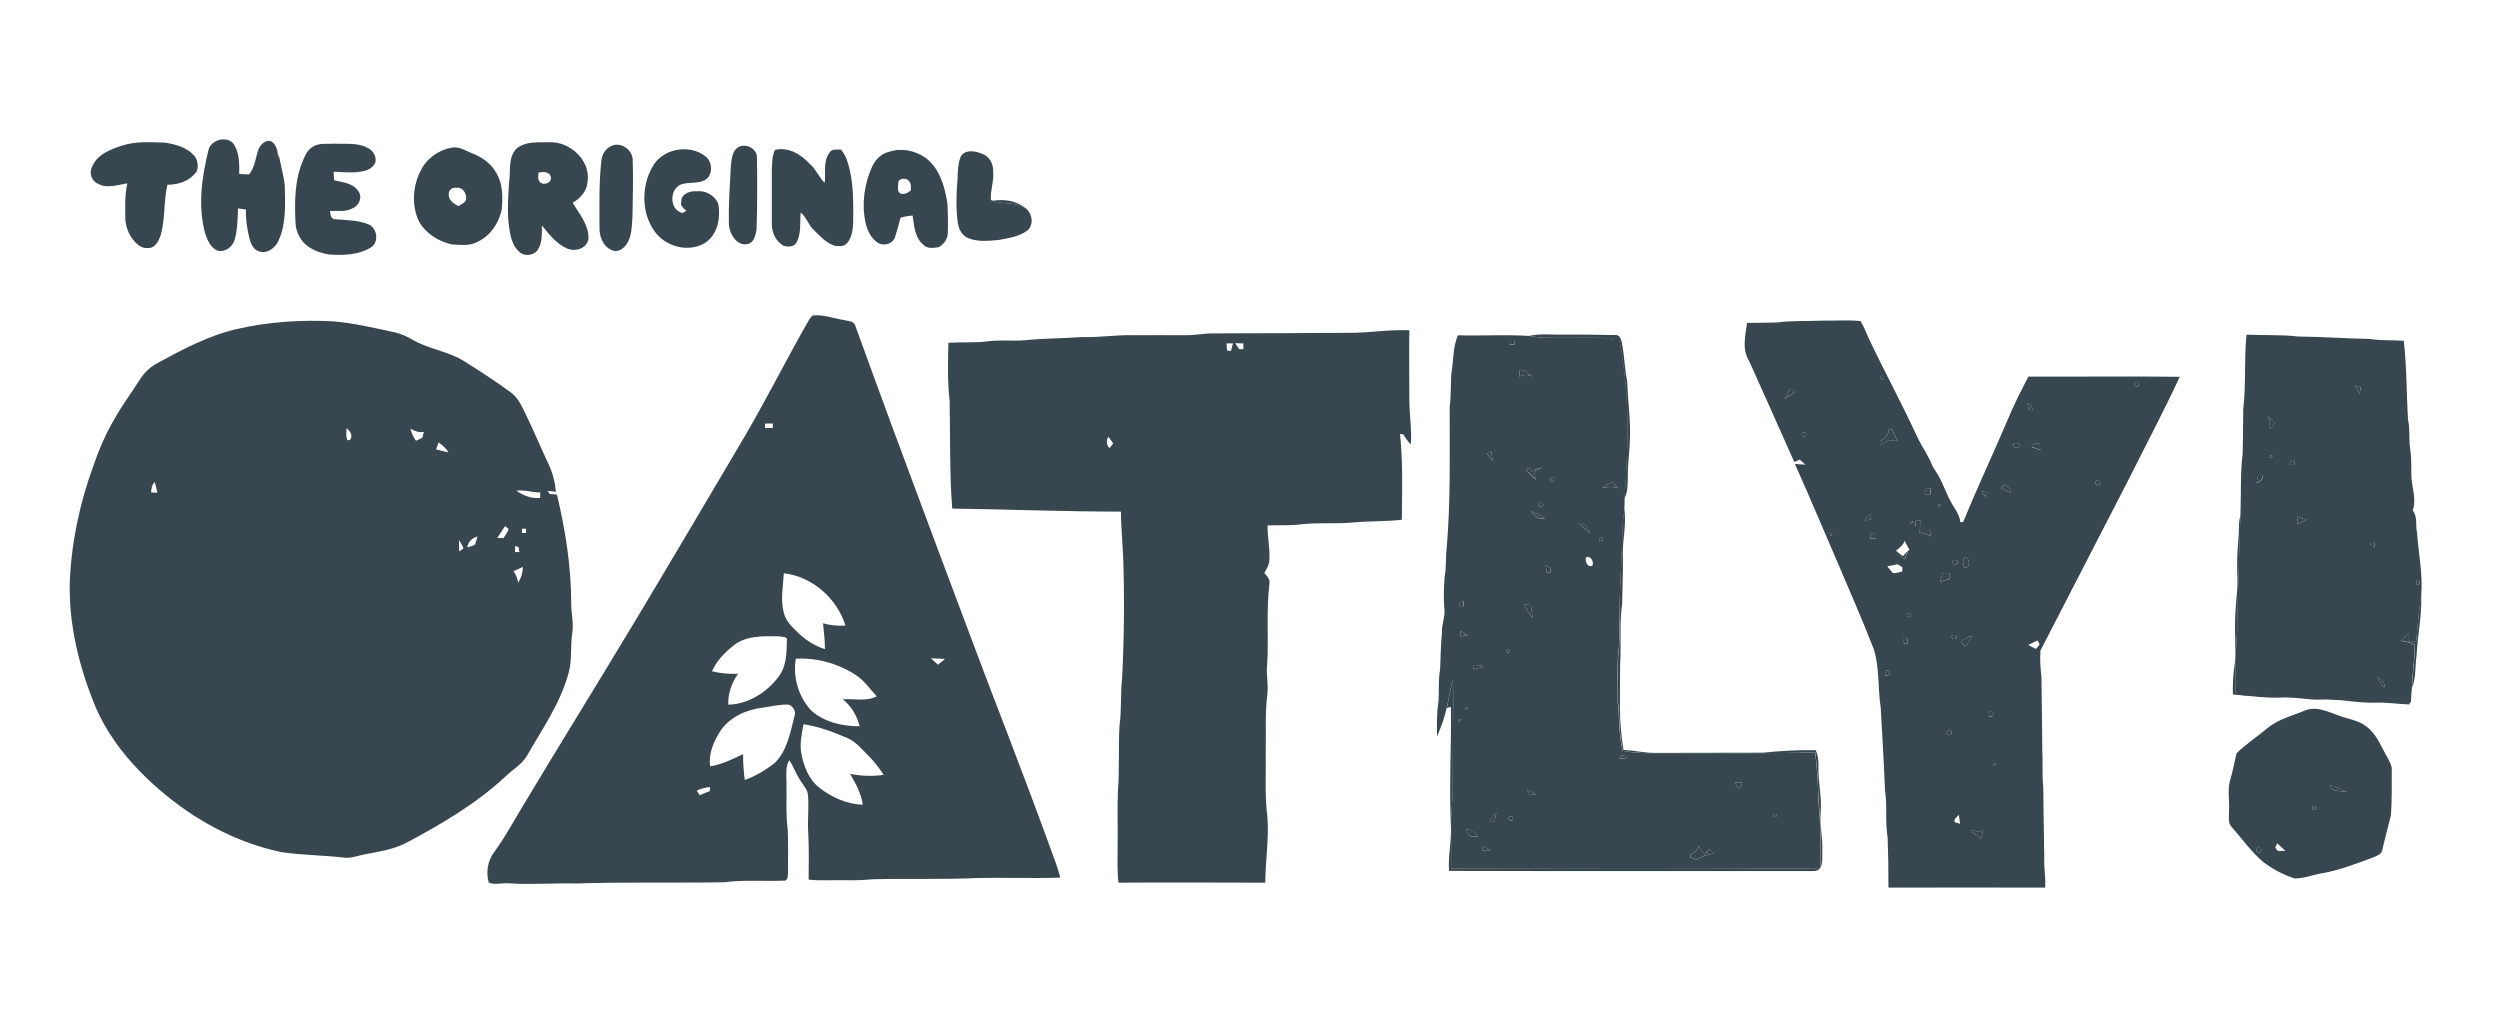 <svg width="287" height="117" viewBox="0 0 287 117" fill="none" xmlns="http://www.w3.org/2000/svg">
<path fill-rule="evenodd" clip-rule="evenodd" d="M23.936 17.216C24.239 15.955 26.271 15.511 26.925 16.679C27.485 17.683 27.485 18.851 27.462 19.972C27.836 19.995 28.233 20.018 28.606 20.018C29.284 19.177 29.33 18.056 29.704 17.076C29.961 16.515 30.685 15.861 31.292 16.328C31.829 16.795 31.923 17.589 31.923 18.267C31.946 18.08 31.969 17.87 31.993 17.683C32.203 18.897 32.553 20.088 32.693 21.303C32.74 23.428 32.88 25.67 31.969 27.632C31.619 28.496 30.591 29.22 29.657 28.823C29.003 28.613 28.77 27.865 28.606 27.258C28.373 26.207 28.186 25.156 28.233 24.058C27.929 24.012 27.625 23.965 27.322 23.918C27.275 25.11 27.275 26.324 26.948 27.492C26.715 28.332 25.874 28.986 24.963 28.776C24.146 28.426 23.795 27.538 23.538 26.744C22.698 23.638 23.165 20.322 23.936 17.216ZM59.27 17.076C60.321 16.188 61.816 16.352 63.101 16.328C65.459 16.235 67.865 18.477 67.445 20.906C67.374 21.957 66.604 22.774 65.74 23.288C66.51 24.549 67.561 25.787 67.561 27.328C67.468 28.496 66.09 28.94 65.132 28.543C63.895 28.005 63.031 26.908 62.213 25.88C62.19 26.838 62.283 27.912 61.699 28.729C61.209 29.383 60.111 29.477 59.551 28.846C59.037 28.379 58.78 27.725 58.617 27.071C58.173 25.11 58.313 23.078 58.43 21.069C58.663 19.738 58.266 18.173 59.27 17.076ZM61.816 19.808C61.84 20.112 61.699 20.439 61.863 20.719C62.143 21.396 63.358 21.093 63.241 20.345C63.124 19.668 62.353 19.715 61.816 19.808ZM13.916 16.749C15.528 16.188 17.256 16.328 18.938 16.375C20.129 16.562 21.39 16.889 22.231 17.8C22.698 18.29 22.814 19.061 22.581 19.668C21.834 20.766 20.502 21.209 19.218 21.209C18.774 23.078 18.984 25.063 18.471 26.908C18.26 27.608 17.817 28.543 16.929 28.473C16.299 28.543 15.785 28.099 15.388 27.655C14.734 26.908 14.384 25.904 14.384 24.923C14.36 23.638 14.337 22.33 14.617 21.046C13.52 21.209 12.352 21.676 11.301 21.116C10.53 20.836 10.203 19.878 10.553 19.177C11.114 17.776 12.585 17.169 13.916 16.749ZM35.823 16.912C36.57 16.352 37.551 16.562 38.415 16.492C39.7 16.562 41.124 16.328 42.292 17.029C42.876 17.332 43.249 18.01 43.086 18.664C42.876 19.177 42.339 19.505 41.825 19.621C40.657 19.901 39.466 19.761 38.298 19.715C38.322 20.042 38.322 20.369 38.368 20.695C39.349 20.929 40.587 21.023 41.171 22.003C41.638 22.681 41.194 23.638 40.47 23.918C39.676 24.362 38.742 24.175 37.878 24.222C37.948 24.572 37.925 25.016 38.345 25.156C39.653 25.273 41.031 25.25 42.269 25.74C43.319 26.137 43.553 27.865 42.549 28.426C41.148 29.29 39.419 29.313 37.831 29.22C36.57 29.033 35.262 28.519 34.538 27.445C34.211 26.931 33.978 26.347 33.931 25.74C33.814 23.265 33.791 20.719 34.795 18.407C35.005 17.846 35.286 17.262 35.823 16.912ZM70.2 16.749C71.228 16.258 72.559 17.146 72.629 18.267C72.722 20.485 72.629 22.681 72.606 24.899C72.512 26.02 72.559 27.281 71.812 28.192C71.438 28.659 70.761 29.033 70.177 28.683C69.196 28.262 68.799 27.118 68.822 26.114C68.822 23.568 68.752 21.023 69.033 18.5C69.079 17.776 69.5 17.052 70.2 16.749ZM51.914 16.936C52.778 16.795 53.525 17.356 54.296 17.636C55.417 18.08 56.468 18.851 57.029 19.948C57.752 21.209 57.729 22.704 57.589 24.105C57.262 25.6 56.328 27.024 54.903 27.725C53.969 28.262 52.871 28.122 51.844 28.052C50.303 27.702 48.808 26.768 48.06 25.343C47.243 23.545 47.383 21.349 48.294 19.598C48.971 18.173 50.396 17.192 51.914 16.936ZM51.517 22.307C51.47 22.984 52.124 23.405 52.638 23.662C52.941 23.428 53.409 23.311 53.502 22.891C53.595 22.26 53.152 21.466 52.451 21.56C51.984 21.466 51.47 21.77 51.517 22.307ZM84.657 16.959C85.497 16.352 86.922 17.006 86.899 18.08C86.945 20.836 86.945 23.591 86.852 26.347C86.735 26.954 86.618 27.725 85.964 27.982C84.587 28.426 83.629 26.721 83.676 25.53C83.629 23.335 83.793 21.139 83.909 18.967C84.003 18.243 84.049 17.426 84.657 16.959ZM88.954 17.216C90.519 16.819 92.013 17.753 93.017 18.874C93.718 19.481 94.022 20.369 94.675 20.999C94.816 19.831 94.465 18.524 95.236 17.519C95.493 17.029 96.1 17.216 96.544 17.169C97.174 17.916 97.408 18.874 97.618 19.808C97.992 21.7 97.969 23.615 97.945 25.53C97.898 26.371 97.805 27.305 97.221 27.935C96.871 28.332 96.287 28.262 95.82 28.216C94.816 27.889 94.115 27.071 93.368 26.347C92.784 25.787 92.574 24.923 91.92 24.386C91.803 25.53 92.013 26.768 91.453 27.819C91.149 28.379 90.425 28.379 89.911 28.192C89.07 27.702 88.603 26.698 88.603 25.74C88.603 23.662 88.603 21.583 88.603 19.505C88.65 18.71 88.627 17.94 88.954 17.216ZM74.848 19.248C75.922 17.099 79.075 16.468 80.943 17.916C81.691 18.453 81.831 19.575 81.34 20.322C80.57 21.233 79.215 20.812 78.211 21.163C76.809 21.7 76.833 24.105 78.351 24.456C78.468 24.386 78.678 24.269 78.795 24.199C78.491 23.918 78.047 23.638 78.211 23.148C78.187 22.26 79.215 21.887 79.962 21.957C80.967 21.84 82.017 22.4 82.438 23.335C82.765 24.969 82.415 26.954 80.897 27.912C79.005 29.033 76.366 28.309 75.128 26.534C73.633 24.432 73.633 21.466 74.848 19.248ZM100.164 19.037C100.537 18.267 101.215 17.613 102.079 17.426C103.457 16.936 105.045 17.286 106.236 18.103C107.871 19.318 108.455 21.396 108.758 23.311C108.828 24.456 108.852 25.6 108.805 26.744C108.805 27.422 108.361 28.052 107.754 28.379C107.147 28.473 106.399 28.589 105.956 28.052C104.998 27.235 104.951 25.904 104.765 24.736C104.297 24.782 103.83 24.853 103.387 24.993C103.176 25.74 102.99 26.487 102.756 27.211C102.453 28.076 101.285 28.332 100.608 27.748C99.907 27.211 99.533 26.347 99.346 25.483C98.903 23.335 99.23 21.046 100.164 19.037ZM103.106 21.093C103.106 21.49 102.966 22.027 103.41 22.237C103.854 22.33 104.251 22.143 104.578 21.84C104.531 21.49 104.648 21.046 104.344 20.789C104.064 20.345 103.06 20.439 103.106 21.093ZM110.253 18.056C110.673 17.122 111.934 17.309 112.705 17.636C113.569 17.916 114.06 18.804 114.013 19.691C114.13 20.812 113.663 21.863 113.756 22.961L113.943 23.031C115.157 23.521 116.558 23.148 117.703 23.872C118.52 24.456 118.73 25.834 117.913 26.487C116.979 27.165 115.811 27.328 114.713 27.538C113.546 27.655 112.308 27.795 111.187 27.352C110.486 27.095 110.089 26.371 109.973 25.693C109.716 23.988 109.786 22.26 109.926 20.555C109.949 19.715 109.973 18.851 110.253 18.056ZM209.228 36.81C210.676 36.833 212.147 36.717 213.595 36.857C213.946 37.487 214.249 38.164 214.53 38.842C216.351 42.695 218.406 46.455 220.181 50.332C220.695 51.36 221.372 52.294 221.793 53.368C221.98 53.812 222.283 54.162 222.517 54.583C223.124 55.633 223.474 56.801 224.081 57.829C224.478 58.506 224.992 59.16 225.039 59.954C225.132 59.954 225.296 59.931 225.366 59.931C227.001 55.961 228.822 52.084 230.504 48.137C231.204 46.455 232.022 44.844 232.863 43.232C238.654 43.256 244.446 43.186 250.238 43.256C248.417 47.179 246.385 51.009 244.446 54.886C241.06 61.495 237.627 68.081 234.241 74.691C234.17 75.695 234.241 76.699 234.357 77.68C234.404 80.482 234.427 83.308 234.451 86.111C234.544 87.512 234.404 88.937 234.567 90.338C234.591 93.024 234.638 95.686 234.684 98.372C234.614 99.563 234.871 100.731 234.778 101.898C228.799 101.875 222.797 101.898 216.795 101.898C216.795 99.983 216.772 98.068 216.701 96.153C216.398 94.355 216.678 92.533 216.398 90.735C216.281 87.559 216.071 84.383 215.907 81.23C215.557 79.011 215.791 76.699 215.113 74.527C213.876 71.351 212.498 68.198 211.167 65.069C209.462 61.122 207.803 57.175 206.052 53.251C206.449 53.298 206.846 53.321 207.266 53.345C207.033 53.158 206.823 52.948 206.612 52.761C206.402 52.854 206.192 52.948 205.982 53.041C204.254 49.141 202.525 45.264 200.774 41.387C199.956 40.08 200.377 38.492 200.564 37.067C201.731 37.067 202.876 37.044 204.043 37.02C205.725 36.787 207.477 36.88 209.228 36.81ZM215.931 43.162C215.837 43.513 215.931 43.606 216.258 43.513C216.328 43.186 216.234 43.069 215.931 43.162ZM245.147 43.886C244.89 44.05 245.147 44.564 245.427 44.33C245.661 44.167 245.427 43.676 245.147 43.886ZM205.468 44.657C205.235 45.007 205.071 45.428 204.884 45.801C205.281 45.544 205.678 45.264 206.052 44.984C205.865 44.844 205.725 44.61 205.468 44.657ZM232.769 46.315C232.793 46.549 232.839 46.782 232.886 47.016C233.003 47.039 233.236 47.086 233.353 47.109C233.283 46.759 233.143 46.432 232.769 46.315ZM216.842 49.281C216.842 49.865 216.421 50.239 216.001 50.566C215.977 50.752 215.931 50.939 215.907 51.126C216.421 50.636 217.122 50.449 217.822 50.566C217.612 50.145 217.379 49.748 217.215 49.304C217.098 49.328 216.982 49.304 216.842 49.281ZM206.939 49.678C206.682 49.865 206.986 50.309 207.243 50.122C207.5 49.912 207.196 49.468 206.939 49.678ZM231.158 50.869C231.158 50.986 231.181 51.22 231.204 51.336C231.391 51.336 231.601 51.336 231.788 51.336C231.788 51.22 231.812 50.986 231.812 50.893C231.578 50.893 231.368 50.869 231.158 50.869ZM233.493 50.939C233.4 51.079 233.306 51.196 233.236 51.336C233.563 51.43 233.89 51.547 234.217 51.64C234.194 51.406 234.17 51.173 234.17 50.939C233.937 50.916 233.727 50.939 233.493 50.939ZM240.616 55.236C240.406 55.517 240.85 55.914 241.06 55.587C241.27 55.307 240.826 54.91 240.616 55.236ZM229.71 56.031C230.107 56.217 230.504 56.428 230.901 56.614C230.854 56.147 230.457 55.867 230.13 55.587C229.99 55.75 229.85 55.89 229.71 56.031ZM221.139 56.124C221.069 56.334 220.975 56.521 220.929 56.731C221.139 56.731 221.372 56.731 221.606 56.755C221.606 56.544 221.629 56.311 221.629 56.101C221.489 56.101 221.256 56.124 221.139 56.124ZM227.398 56.334C227.561 56.568 227.725 56.801 227.912 57.035C227.935 56.871 227.982 56.684 228.028 56.521C227.795 56.474 227.608 56.404 227.398 56.334ZM222.54 57.899C223.217 57.922 222.213 58.483 222.54 57.899ZM233.75 58.483C233.867 58.599 233.867 58.599 233.75 58.483ZM214.039 59.721C214.273 59.697 214.483 59.697 214.716 59.674C214.74 59.44 214.786 59.207 214.81 58.973C214.483 59.183 214.226 59.417 214.039 59.721ZM219.317 59.861C219.901 59.557 219.34 60.538 219.317 59.861ZM219.854 59.791C219.878 59.931 219.901 60.234 219.901 60.374C220.041 60.374 220.345 60.398 220.485 60.398C220.485 60.234 220.485 59.931 220.485 59.767C220.345 59.791 220.018 59.791 219.854 59.791ZM220.321 60.748C220.321 60.842 220.321 61.028 220.345 61.145C220.788 61.215 221.256 61.355 221.653 61.589C221.606 61.309 221.583 61.005 221.536 60.725C221.115 60.725 220.718 60.748 220.321 60.748ZM210.069 61.262C210.653 60.958 210.092 61.962 210.069 61.262ZM214.693 61.192C214.693 61.332 214.693 61.636 214.693 61.799C214.927 61.799 215.137 61.799 215.37 61.822C215.37 61.706 215.347 61.449 215.324 61.332C215.137 61.285 214.903 61.239 214.693 61.192ZM216.304 61.892C216.421 62.009 216.421 62.009 216.304 61.892ZM217.659 63.224L217.846 63.364C218.033 63.714 218.313 64.018 218.663 64.228C218.78 63.901 218.92 63.574 219.037 63.247C219.084 63.2 219.154 63.13 219.2 63.084C218.99 62.757 218.803 62.43 218.663 62.079C218.476 62.593 218.056 62.897 217.659 63.224ZM225.413 64.158C225.343 64.508 225.343 64.882 225.529 65.185C226.347 65.232 226.043 63.527 225.413 64.158ZM224.292 64.345C223.965 64.555 224.338 65.022 224.619 64.788C224.946 64.602 224.595 64.088 224.292 64.345ZM216.655 64.999C216.865 65.255 217.075 65.536 217.309 65.793C217.682 65.793 218.033 65.699 218.383 65.606C218.383 65.489 218.383 65.232 218.383 65.115C218.196 64.999 218.009 64.882 217.822 64.765C217.449 64.882 217.052 64.952 216.655 64.999ZM223.03 65.793C222.937 66.143 222.82 66.47 222.727 66.797C223.077 66.68 223.451 66.563 223.825 66.47C223.825 66.236 223.825 66.003 223.825 65.793C223.544 65.793 223.287 65.793 223.03 65.793ZM218.967 70.487C218.78 70.72 219.177 70.977 219.364 70.744C219.551 70.51 219.13 70.253 218.967 70.487ZM224.105 72.986C223.871 73.266 224.385 73.499 224.572 73.266C224.782 72.986 224.292 72.775 224.105 72.986ZM225.109 73.64C225.226 73.78 225.483 74.083 225.623 74.224C225.903 73.85 226.137 73.43 226.393 73.032C226.323 73.032 226.207 73.009 226.137 73.009C225.786 73.219 225.459 73.43 225.109 73.64ZM218.453 73.196C218.476 73.359 218.5 73.686 218.523 73.85C218.64 73.85 218.897 73.85 219.037 73.85C219.037 73.71 219.014 73.453 219.014 73.313C218.85 73.289 218.593 73.219 218.453 73.196ZM232.839 74.037C233.12 74.2 233.423 74.34 233.727 74.504C233.867 74.34 234.007 74.153 234.147 73.99C234.077 73.826 234.007 73.686 233.937 73.523C233.563 73.686 233.19 73.85 232.839 74.037ZM216.515 76.956C216.491 77.119 216.491 77.423 216.468 77.587C216.585 77.54 216.818 77.47 216.935 77.446C216.935 77.33 216.935 77.119 216.912 77.026C216.842 76.979 216.631 76.956 216.515 76.956ZM228.309 81.697C228.332 81.837 228.355 82.117 228.379 82.257C228.472 82.257 228.682 82.234 228.776 82.234C228.799 82.117 228.822 81.907 228.846 81.79C228.706 81.744 228.449 81.697 228.309 81.697ZM223.544 83.939C223.311 84.219 223.778 84.593 223.988 84.266C224.245 83.986 223.754 83.635 223.544 83.939ZM228.916 87.606C229.593 87.629 228.589 88.189 228.916 87.606ZM224.362 94.285C224.478 94.518 224.805 94.472 225.016 94.565C224.969 94.215 224.922 93.888 224.875 93.537C224.689 93.794 224.338 93.958 224.362 94.285ZM226.347 95.242C226.37 95.312 226.393 95.476 226.417 95.569C226.791 95.756 227.117 96.013 227.398 96.34C227.491 95.99 227.561 95.663 227.678 95.312C227.258 95.593 226.767 95.406 226.347 95.242ZM167.377 38.492C170.11 38.562 172.842 38.398 175.575 38.562C176.999 38.865 178.471 38.772 179.919 38.772C181.273 38.772 182.604 38.748 183.959 38.772C184.286 38.748 184.613 38.842 184.94 38.982C185.197 38.818 185.5 38.702 185.827 38.795C186.154 39.729 186.177 40.733 186.341 41.691C187.112 46.852 186.878 52.084 186.504 57.245C186.504 57.619 186.504 57.992 186.481 58.366C186.434 59.183 186.271 60.001 186.271 60.818C186.224 64.368 185.874 67.918 185.921 71.468C185.897 72.402 185.874 73.336 185.851 74.27C185.57 76.325 185.757 78.427 185.71 80.506C185.944 82.397 185.804 84.336 186.271 86.181C188.139 86.601 190.078 86.414 191.993 86.461C197.458 86.438 202.899 86.531 208.364 86.368C208.644 88.353 208.714 90.361 208.784 92.37C209.065 94.799 208.925 97.251 208.948 99.68C194.842 99.796 180.713 99.75 166.583 99.726C166.583 97.998 166.607 96.27 166.583 94.565C166.56 93.281 166.793 92.019 166.723 90.758C166.747 87.278 166.817 83.799 166.84 80.319C166.863 79.572 166.84 78.801 166.747 78.054C166.513 79.128 166.326 80.225 166.069 81.3C165.836 82.421 165.416 83.495 164.972 84.546C164.948 83.215 164.925 81.884 165.135 80.552C165.229 79.338 165.089 78.1 165.322 76.886C165.392 75.485 165.392 74.06 165.532 72.659C165.486 71.701 165.929 70.814 165.813 69.856C165.696 68.642 165.766 67.427 165.836 66.236C166.069 65.185 165.929 64.088 166.069 63.037C166.537 57.642 166.42 52.2 166.42 46.782C166.583 45.521 166.537 44.237 166.607 42.952C166.887 41.481 166.747 39.893 167.377 38.492ZM173.379 39.052C173.356 39.169 173.333 39.402 173.333 39.542C173.449 39.542 173.73 39.542 173.846 39.542C173.846 39.426 173.846 39.145 173.846 39.029C173.73 39.029 173.496 39.052 173.379 39.052ZM174.407 42.485C174.407 42.742 174.407 42.975 174.43 43.232C174.897 42.975 175.458 42.975 175.925 43.256C175.645 43.022 175.388 42.789 175.154 42.532C174.897 42.508 174.664 42.508 174.407 42.485ZM170.694 52.084C170.904 52.364 171.137 52.644 171.371 52.901C171.301 52.551 171.231 52.2 171.184 51.827C171.021 51.92 170.857 52.014 170.694 52.084ZM175.178 53.975C175.551 54.349 175.972 54.699 176.345 55.073C176.252 54.746 176.065 54.372 176.299 54.045C176.532 53.905 176.812 53.788 177.069 53.672C176.649 53.765 176.205 53.812 175.902 54.162C175.738 53.882 175.364 53.508 175.178 53.975ZM178.144 54.769C177.91 54.886 177.98 55.377 178.26 55.283C178.494 55.19 178.424 54.699 178.144 54.769ZM184.122 55.89C184.076 55.914 183.982 55.984 183.935 56.007C184.519 55.914 185.15 55.82 185.734 56.054C185.524 55.82 185.313 55.563 185.103 55.33C184.753 55.493 184.449 55.704 184.122 55.89ZM168.919 57.689C169.035 57.782 169.035 57.782 168.919 57.689ZM176.696 57.689C176.392 57.899 176.766 58.366 177.046 58.132C177.373 57.922 176.976 57.478 176.696 57.689ZM175.691 58.67C176.135 59.113 176.626 59.767 177.35 59.487C176.836 59.137 176.275 58.88 175.691 58.67ZM181.25 60.047C181.647 60.491 182.114 60.842 182.558 61.215C182.277 60.701 182.02 59.907 181.25 60.047ZM183.632 61.752C183.538 62.079 183.632 62.196 183.959 62.079C184.052 61.752 183.959 61.636 183.632 61.752ZM182.067 63.994C181.95 64.415 182.231 65.232 182.814 64.928C183.001 64.485 182.604 63.714 182.067 63.994ZM177.443 64.882C177.466 65.162 177.513 65.466 177.583 65.746C177.7 65.746 177.91 65.722 178.003 65.722C178.003 65.536 177.98 65.349 177.98 65.185C177.817 65.092 177.63 64.975 177.443 64.882ZM167.564 69.132C167.564 69.249 167.587 69.459 167.587 69.576C167.681 69.576 167.868 69.599 167.985 69.599C168.008 69.459 168.031 69.179 168.055 69.039C167.914 69.062 167.681 69.109 167.564 69.132ZM174.991 69.389C175.271 69.95 175.505 70.534 175.995 70.931C175.855 70.463 175.785 69.95 175.761 69.459C175.505 69.436 175.248 69.412 174.991 69.389ZM167.681 72.425C167.681 72.589 167.681 72.892 167.681 73.056C167.938 73.009 168.195 72.986 168.475 72.939C168.218 72.775 167.938 72.589 167.681 72.425ZM173.122 74.527C172.866 74.667 172.866 74.831 173.122 74.971C173.379 74.807 173.379 74.667 173.122 74.527ZM169.199 76.349C169.199 76.466 169.176 76.722 169.176 76.839C169.573 76.746 169.97 76.652 170.343 76.512C169.993 76.349 169.573 76.372 169.199 76.349ZM168.288 81.16C168.965 81.183 167.985 81.767 168.288 81.16ZM167.471 82.561C168.171 82.584 167.167 83.168 167.471 82.561ZM185.921 87.092C186.294 87.092 186.785 87.185 186.808 86.671C186.458 86.695 185.967 86.601 185.921 87.092ZM199.186 89.847C199.279 90.081 199.373 90.338 199.583 90.525C199.84 90.361 199.91 90.104 200.003 89.824C199.723 89.824 199.466 89.824 199.186 89.847ZM175.294 90.641C175.411 90.852 175.505 91.062 175.621 91.272C175.855 91.249 176.088 91.225 176.322 91.202C176.018 90.945 175.645 90.782 175.294 90.641ZM171.044 94.261C171.184 94.261 171.441 94.285 171.581 94.285C171.651 93.958 171.721 93.631 171.791 93.304C171.488 93.584 171.231 93.911 171.044 94.261ZM203.623 93.491C203.53 93.771 203.623 93.864 203.903 93.771C203.997 93.491 203.903 93.397 203.623 93.491ZM173.216 93.794C173.006 94.051 173.449 94.402 173.636 94.121C173.846 93.864 173.403 93.537 173.216 93.794ZM168.288 95.219C168.452 95.476 168.522 95.826 168.802 96.013C169.082 96.036 169.386 96.013 169.666 96.013C169.316 95.593 168.895 95.172 168.288 95.219ZM194.048 98.115C194.048 98.208 194.048 98.372 194.048 98.442C194.281 98.512 194.515 98.605 194.748 98.699C195.332 98.325 196.01 98.068 196.71 97.998C196.547 97.811 196.383 97.624 196.243 97.438C196.08 97.648 195.94 97.858 195.776 98.045C195.426 97.811 195.169 97.508 195.052 97.111C194.865 97.578 194.538 97.951 194.048 98.115ZM170.156 97.087C170.18 97.228 170.203 97.531 170.203 97.671C170.507 97.671 170.81 97.671 171.114 97.648C170.81 97.438 170.507 97.251 170.156 97.087ZM257.525 46.992C257.852 44.143 257.618 41.271 257.898 38.421C259.883 38.515 261.869 38.398 263.83 38.632C266.586 38.655 269.319 38.865 272.074 38.912C273.359 39.122 274.667 39.029 275.951 39.122C276.302 42.135 276.255 45.171 276.442 48.184C276.652 49.141 276.558 50.099 276.628 51.079C276.815 52.177 276.839 53.321 276.815 54.442C276.815 55.82 277.469 57.245 276.979 58.599C277.563 59.324 277.282 60.258 277.469 61.098C277.633 63.48 278.146 65.863 277.96 68.268C277.703 70.066 277.539 71.865 277.376 73.663C277.166 73.663 276.722 73.663 276.512 73.663C276.512 73.336 276.535 73.032 276.535 72.729C276.231 73.009 275.928 73.289 275.648 73.57C276.185 73.71 276.792 73.71 277.212 74.083C277.212 75.718 276.909 77.353 276.885 78.988C276.839 79.548 276.792 80.085 276.769 80.646H276.605C273.873 80.739 271.164 80.296 268.431 80.319C267.077 80.319 265.769 80.039 264.414 80.085C262.733 80.109 261.075 79.852 259.393 79.852C258.482 79.782 257.525 79.945 256.637 79.642C256.637 77.213 256.614 74.784 256.824 72.379C256.871 68.011 257.058 63.644 257.198 59.277C257.291 56.871 257.174 54.466 257.455 52.084C257.478 50.332 257.525 48.674 257.525 46.992ZM270.37 44.26C270.533 44.587 270.72 44.891 270.907 45.218C270.93 44.961 270.953 44.704 271 44.447C270.767 44.377 270.556 44.33 270.37 44.26ZM260.304 47.786C260.678 48.184 260.561 48.721 260.584 49.234C260.794 49.024 261.004 48.791 261.191 48.557C260.934 48.254 260.584 48.043 260.304 47.786ZM260.631 52.27C261.308 52.294 260.304 52.854 260.631 52.27ZM262.966 52.995C262.943 53.088 262.873 53.275 262.849 53.345C262.99 53.345 263.246 53.368 263.387 53.368C263.387 53.228 263.363 52.971 263.363 52.831C263.27 52.901 263.06 52.971 262.966 52.995ZM259.253 54.536C259.183 54.816 259.113 55.12 259.066 55.423C259.51 55.33 259.79 54.98 259.813 54.536C259.673 54.536 259.393 54.536 259.253 54.536ZM273.312 56.287C273.406 56.381 273.406 56.381 273.312 56.287ZM263.714 59.3C263.737 59.58 263.76 59.884 263.784 60.164C264.111 60.001 264.414 59.837 264.741 59.65C264.414 59.557 264.064 59.44 263.714 59.3ZM272.004 62.359C272.191 62.546 272.378 62.71 272.565 62.873C272.565 62.733 272.588 62.453 272.588 62.289C272.448 62.336 272.144 62.359 272.004 62.359ZM277.516 66.61C277.306 66.727 277.329 67.217 277.633 67.147C277.843 67.054 277.796 66.563 277.516 66.61ZM272.939 77.703C273.149 78.124 273.265 78.661 273.733 78.894C273.803 78.311 273.359 77.984 272.939 77.703ZM264.694 81.533C266.002 81.043 267.31 81.744 268.548 82.164C269.575 82.561 270.743 82.678 271.631 83.378C272.798 84.219 273.312 85.62 273.989 86.811C274.27 87.349 274.643 87.886 274.573 88.54C274.573 90.221 274.597 91.903 274.48 93.584C274.13 94.915 273.803 96.27 273.476 97.601C273.406 98.045 272.939 98.208 272.588 98.372C270.65 99.096 268.688 99.867 266.633 100.24C265.559 100.404 264.531 100.847 263.433 100.847C262.172 100.45 261.004 99.82 259.93 99.049C258.506 97.881 257.431 96.34 256.217 94.962C255.726 94.495 255.913 93.771 255.89 93.164C255.983 91.903 255.656 90.595 256.077 89.357C256.357 88.423 256.52 87.442 256.754 86.484C257.828 85.41 259.113 84.593 260.28 83.612C261.542 82.538 263.2 82.164 264.694 81.533ZM267.427 90.198C267.824 90.969 268.711 90.782 269.435 90.875C268.735 90.712 268.174 90.174 267.427 90.198ZM265.488 92.58C265.395 92.907 265.488 93.024 265.815 92.93C265.932 92.603 265.815 92.487 265.488 92.58ZM261.425 96.807C261.355 96.971 261.261 97.134 261.191 97.297C261.285 97.438 261.402 97.554 261.495 97.695C261.775 97.695 262.079 97.671 262.359 97.671C262.055 97.391 261.728 97.111 261.425 96.807ZM259.089 97.414C258.856 97.695 259.323 98.068 259.533 97.765C259.767 97.484 259.3 97.111 259.089 97.414Z" fill="#37464F"/>
<path fill-rule="evenodd" clip-rule="evenodd" d="M113.943 23.048C115.227 22.837 116.675 23.024 117.703 23.888C116.558 23.141 115.134 23.515 113.943 23.048ZM93.274 36.219C94.489 36.079 95.656 36.546 96.847 36.733C97.314 36.873 97.992 36.803 98.178 37.364C101.191 45.701 104.274 54.015 107.38 62.306C110.089 69.499 112.752 76.716 115.531 83.885C117.212 88.299 118.894 92.713 120.505 97.151C120.925 98.342 121.416 99.51 121.72 100.747C118.567 100.864 115.391 100.724 112.238 100.794C108.291 100.981 104.344 100.841 100.397 100.934C99.393 101.004 98.389 101.074 97.384 101.051C95.866 101.004 94.348 101.144 92.83 100.981C92.854 99.183 92.877 97.361 92.784 95.563C92.69 94.161 92.877 92.737 92.76 91.335C92.737 90.752 92.363 90.308 92.06 89.864C91.476 89.07 91.149 88.089 90.612 87.272C90.145 88.019 90.285 88.907 90.285 89.747C90.331 91.546 90.191 93.367 90.425 95.166C90.518 96.777 90.448 98.388 90.472 100C90.425 100.397 90.542 101.168 89.934 101.098C87.669 101.191 85.404 100.981 83.138 101.284C77.463 101.378 71.765 101.238 66.09 101.425C63.497 101.354 60.928 101.588 58.336 101.401C57.589 101.354 56.818 101.611 56.117 101.331C55.767 100.163 55.977 98.809 56.725 97.828C58.009 96.1 58.99 94.208 60.111 92.386C64.291 85.403 68.589 78.491 72.769 71.531C76.739 64.922 80.663 58.266 84.586 51.633C87.436 46.916 89.888 41.988 92.597 37.2C92.807 36.827 92.994 36.5 93.274 36.219ZM87.832 48.62C87.832 48.761 87.832 49.018 87.832 49.134C88.136 49.134 88.416 49.134 88.72 49.134C88.72 49.018 88.72 48.761 88.72 48.62C88.44 48.62 88.136 48.62 87.832 48.62ZM89.981 65.809C89.911 67.281 89.584 68.775 89.958 70.247C90.168 71.297 90.985 72.045 91.733 72.746C92.573 73.54 93.601 74.17 94.699 74.52C94.722 73.516 94.559 72.535 94.489 71.554C95.329 71.788 96.193 71.881 97.058 71.811C96.1 68.705 93.251 66.183 89.981 65.809ZM84.189 74.123C83.185 74.917 82.251 75.875 81.737 77.066C82.718 77.3 83.722 77.393 84.726 77.346C84.002 78.397 83.559 79.612 83.605 80.896C85.894 80.849 88.019 79.495 89.374 77.697C90.285 76.529 90.308 74.964 90.331 73.54C90.425 73.002 89.724 73.142 89.397 73.049C87.646 73.026 85.637 72.932 84.189 74.123ZM106.866 75.571C107.146 75.805 107.403 76.062 107.684 76.319C107.964 76.085 108.221 75.852 108.501 75.641C107.964 75.618 107.427 75.595 106.866 75.571ZM91.359 75.618C91.009 77.743 91.663 80.009 93.134 81.573C94.629 82.905 96.731 83.395 98.692 83.372C98.365 82.181 97.758 81.06 96.754 80.289C98.038 80.172 99.44 80.569 100.654 79.939C99.93 79.168 99.323 78.281 98.482 77.65C96.427 76.225 93.858 75.478 91.359 75.618ZM87.622 81.223C85.731 81.457 83.816 82.274 82.718 83.885C81.947 85.076 81.317 86.501 81.527 87.972C82.881 87.762 84.096 87.155 85.31 86.571C85.287 87.576 85.38 88.556 85.497 89.537C86.735 89.117 87.856 88.416 88.883 87.645C90.378 86.221 90.728 84.072 91.219 82.157C91.406 81.644 91.032 81.083 90.565 80.896C89.584 80.826 88.603 81.106 87.622 81.223ZM92.246 83.138C92.06 84.189 91.803 85.263 91.966 86.338C92.223 87.832 92.784 89.397 93.998 90.378C95.423 91.522 97.198 92.316 99.043 92.386C98.879 91.079 98.225 89.958 97.595 88.837C98.856 89.094 100.164 89.14 101.448 88.953C100.934 88.159 100.35 87.412 99.673 86.735C98.926 85.987 98.249 85.147 97.268 84.726C95.633 84.002 93.975 83.418 92.246 83.138ZM79.986 90.775C80.102 90.939 80.219 91.102 80.312 91.289C80.686 91.125 81.083 90.985 81.48 90.822C81.48 90.705 81.504 90.471 81.527 90.355C80.966 90.401 80.453 90.518 79.986 90.775ZM27.041 37.807C30.731 36.943 34.562 36.687 38.345 36.897C40.634 37.107 42.876 37.621 45.118 38.111C45.982 38.275 46.776 38.648 47.523 39.092C49.321 40.096 51.447 40.33 53.222 41.427C55.066 42.572 56.888 43.763 58.64 45.047C59.527 45.701 59.948 46.729 60.415 47.686C61.302 49.508 62.073 51.376 62.937 53.198C63.427 54.226 63.731 55.323 63.801 56.468C63.497 56.421 63.194 56.374 62.867 56.351C62.96 56.468 63.03 56.608 63.124 56.724C63.404 56.724 63.684 56.724 63.941 56.794C64.922 60.905 65.576 65.085 65.576 69.312C65.576 70.433 65.879 71.578 65.693 72.699C65.459 74.194 65.693 75.712 65.296 77.183C64.362 80.686 62.26 83.675 60.485 86.781C59.901 87.786 58.827 88.346 58.032 89.14C54.623 92.316 50.559 94.675 46.472 96.847C45.024 97.548 43.413 97.781 41.848 98.085C41.077 98.225 40.33 98.552 39.559 98.459C37.154 98.178 34.725 98.178 32.319 97.828C26.061 96.52 20.409 93.017 15.995 88.486C13.94 86.361 12.165 83.932 10.997 81.223C9.105 76.669 7.891 71.788 8.008 66.86C8.195 62.283 9.152 57.729 10.74 53.431C11.394 51.517 12.211 49.648 13.239 47.92C14.103 46.402 15.154 45.001 16.088 43.529C16.625 42.665 17.419 41.988 18.33 41.544C21.086 40.05 23.935 38.555 27.041 37.807ZM39.793 49.158C39.746 49.625 39.699 50.092 39.886 50.536C39.956 50.536 40.096 50.512 40.166 50.512C40.587 50.045 40.19 49.461 39.793 49.158ZM47.103 49.204C47.243 49.695 47.453 50.185 47.757 50.606C47.99 50.489 48.247 50.372 48.481 50.255C48.551 50.022 48.597 49.812 48.667 49.578C48.107 49.695 47.593 49.485 47.103 49.204ZM50.349 50.792C50.256 51.049 50.162 51.33 50.069 51.587C50.536 51.703 51.026 51.843 51.493 51.937C51.213 51.47 50.793 51.096 50.349 50.792ZM17.349 56.538C17.583 56.538 17.817 56.561 18.073 56.561C17.98 56.164 17.887 55.744 17.77 55.347C17.419 55.65 17.373 56.117 17.349 56.538ZM59.27 56.328C60.064 56.888 60.998 57.262 62.003 57.168C62.003 56.958 62.026 56.748 62.026 56.538C61.115 56.538 60.205 56.211 59.27 56.328ZM57.986 60.391C57.682 60.858 57.379 61.302 57.075 61.769C57.309 61.769 57.565 61.769 57.799 61.769C58.009 61.442 58.289 61.115 58.383 60.718C58.266 60.625 58.126 60.508 57.986 60.391ZM59.924 60.695C59.924 60.812 59.924 61.045 59.924 61.185C60.041 61.185 60.275 61.185 60.391 61.185C60.391 61.068 60.391 60.835 60.391 60.695C60.298 60.695 60.064 60.695 59.924 60.695ZM53.642 62.843C53.946 62.75 54.249 62.68 54.529 62.516C54.646 62.213 54.74 61.886 54.81 61.582C54.202 61.769 53.735 62.189 53.642 62.843ZM52.684 62.002C52.684 62.446 52.708 62.867 52.731 63.31C52.895 63.194 53.035 63.077 53.198 62.96C53.105 62.586 52.871 62.306 52.684 62.002ZM59.13 62.68C59.13 62.913 59.13 63.147 59.13 63.38C59.247 63.38 59.504 63.38 59.621 63.38C59.597 63.194 59.574 62.983 59.527 62.797C59.457 62.773 59.247 62.727 59.13 62.68ZM58.943 65.576C59.247 65.973 59.41 66.416 59.48 66.884C59.854 66.346 59.994 65.716 60.041 65.085C59.691 65.249 59.317 65.412 58.943 65.576ZM155.233 38.205C157.428 38.181 159.6 37.807 161.795 37.924C161.749 40.61 161.795 43.296 161.795 45.958C161.795 47.663 162.099 49.344 161.959 51.026C161.632 50.676 161.352 50.302 161.118 49.882C161.025 49.858 160.815 49.835 160.721 49.812C161.071 53.081 160.955 56.374 160.931 59.667C159.11 59.877 157.288 59.807 155.466 59.971C153.318 60.181 151.146 59.947 149.021 60.228C147.853 60.344 146.685 60.274 145.518 60.321C145.494 61.629 145.798 62.913 145.728 64.245C145.728 64.805 145.401 65.296 145.144 65.786C145.471 66.136 145.821 66.51 145.728 67.047C145.354 70.106 145.658 73.213 145.471 76.295C145.331 77.44 145.634 78.561 145.494 79.705C145.214 81.83 145.354 83.979 145.307 86.127C145.354 88.673 145.167 91.219 145.494 93.741C145.704 96.263 145.261 98.785 145.261 101.331C139.632 101.331 134.027 101.284 128.399 101.331C128.235 99.883 128.305 98.435 128.305 96.964C128.329 94.955 128.259 92.947 128.329 90.939C128.539 88.416 128.375 85.871 128.516 83.348C128.773 81.527 128.609 79.705 128.819 77.883C129.053 73.213 129.099 68.518 128.936 63.824C128.843 62.119 128.702 60.414 128.679 58.733C122.21 58.733 115.764 58.476 109.318 58.383C108.991 54.272 109.108 50.115 109.015 46.005C108.758 43.786 108.828 41.568 108.875 39.349C110.369 39.255 111.887 39.372 113.382 39.185C114.76 38.999 116.161 39.162 117.539 39.069C119.758 38.835 121.976 38.858 124.195 38.695C126.204 38.765 128.189 38.415 130.197 38.485C132.136 38.485 134.074 38.461 136.012 38.485C137.087 38.508 138.138 38.275 139.212 38.275C144.513 38.251 149.885 38.251 155.233 38.205ZM140.8 39.419C140.823 39.699 140.847 39.956 140.87 40.236C140.987 40.26 141.197 40.283 141.314 40.306C141.384 40.003 141.454 39.723 141.547 39.419C141.314 39.419 141.057 39.419 140.8 39.419ZM141.804 39.396C141.944 39.629 142.108 39.863 142.248 40.073C142.365 40.073 142.598 40.096 142.738 40.096C142.738 39.863 142.738 39.629 142.738 39.419C142.411 39.419 142.108 39.419 141.804 39.396ZM127.348 51.446C127.511 51.26 127.675 51.096 127.792 50.909C127.628 50.629 127.418 50.395 127.231 50.139C126.974 50.582 127.021 51.049 127.348 51.446ZM175.574 38.555C176.812 38.275 178.073 38.438 179.311 38.415C181.366 38.391 183.421 38.438 185.477 38.461C185.92 38.415 186.084 38.928 186.177 39.279C186.481 40.773 186.504 42.315 186.808 43.833C186.878 46.028 187.205 48.224 187.111 50.419C187.088 51.75 186.878 53.081 186.878 54.412C186.855 55.37 186.925 56.374 186.481 57.262C186.855 52.077 187.088 46.846 186.317 41.708C186.154 40.727 186.131 39.746 185.804 38.812C185.477 38.742 185.173 38.835 184.916 38.999C184.613 38.858 184.286 38.765 183.935 38.788C182.581 38.765 181.25 38.788 179.895 38.788C178.47 38.765 176.999 38.882 175.574 38.555ZM173.379 39.045C173.496 39.022 173.729 39.022 173.846 38.999C173.846 39.139 173.846 39.396 173.846 39.512C173.729 39.512 173.449 39.512 173.332 39.512C173.332 39.419 173.379 39.162 173.379 39.045ZM174.407 42.478C174.664 42.502 174.897 42.502 175.154 42.525C175.388 42.782 175.644 43.016 175.925 43.249C175.458 42.969 174.92 42.969 174.43 43.226C174.43 42.969 174.407 42.735 174.407 42.478ZM215.931 43.156C216.234 43.039 216.351 43.156 216.258 43.506C215.931 43.623 215.814 43.506 215.931 43.156ZM245.147 43.88C245.427 43.669 245.66 44.16 245.427 44.323C245.147 44.58 244.89 44.066 245.147 43.88ZM270.369 44.253C270.556 44.323 270.766 44.37 270.976 44.44C270.953 44.697 270.906 44.954 270.883 45.211C270.72 44.884 270.533 44.58 270.369 44.253ZM205.468 44.65C205.725 44.604 205.865 44.837 206.052 44.977C205.655 45.258 205.281 45.514 204.884 45.795C205.071 45.421 205.234 45.024 205.468 44.65ZM232.769 46.309C233.143 46.425 233.283 46.752 233.353 47.102C233.236 47.079 233.003 47.032 232.886 47.009C232.839 46.776 232.792 46.542 232.769 46.309ZM260.304 47.78C260.584 48.037 260.934 48.247 261.214 48.55C261.028 48.784 260.794 48.994 260.607 49.228C260.56 48.714 260.677 48.154 260.304 47.78ZM216.841 49.275C216.958 49.298 217.098 49.298 217.215 49.321C217.379 49.765 217.612 50.162 217.822 50.582C217.122 50.442 216.421 50.652 215.907 51.143C215.931 50.956 215.954 50.769 216.001 50.582C216.421 50.232 216.865 49.858 216.841 49.275ZM206.939 49.672C207.196 49.461 207.523 49.905 207.243 50.115C206.963 50.302 206.659 49.858 206.939 49.672ZM231.158 50.863C231.368 50.863 231.578 50.886 231.811 50.886C231.811 51.003 231.788 51.236 231.788 51.33C231.601 51.33 231.391 51.33 231.204 51.33C231.204 51.213 231.181 50.979 231.158 50.863ZM233.493 50.933C233.703 50.933 233.937 50.933 234.17 50.909C234.194 51.143 234.194 51.376 234.217 51.61C233.867 51.517 233.563 51.423 233.236 51.306C233.306 51.19 233.4 51.049 233.493 50.933ZM170.693 52.077C170.857 51.984 171.02 51.913 171.184 51.82C171.231 52.17 171.301 52.521 171.371 52.894C171.137 52.638 170.927 52.357 170.693 52.077ZM260.631 52.264C261.308 52.287 260.304 52.848 260.631 52.264ZM262.966 52.988C263.059 52.964 263.246 52.894 263.34 52.848C263.34 52.988 263.363 53.245 263.363 53.385C263.223 53.385 262.966 53.361 262.826 53.361C262.873 53.245 262.943 53.081 262.966 52.988ZM175.177 53.969C175.364 53.502 175.738 53.875 175.901 54.156C176.205 53.828 176.649 53.758 177.069 53.665C176.812 53.782 176.555 53.899 176.298 54.039C176.065 54.366 176.252 54.739 176.345 55.066C175.995 54.669 175.574 54.319 175.177 53.969ZM259.253 54.529C259.393 54.529 259.673 54.506 259.79 54.506C259.766 54.973 259.51 55.3 259.042 55.393C259.113 55.113 259.183 54.833 259.253 54.529ZM178.143 54.763C178.424 54.693 178.494 55.183 178.26 55.276C177.98 55.37 177.933 54.88 178.143 54.763ZM184.122 55.884C184.449 55.697 184.753 55.487 185.103 55.323C185.313 55.557 185.5 55.814 185.734 56.047C185.173 55.814 184.519 55.907 183.935 56.001C183.982 55.977 184.075 55.907 184.122 55.884ZM240.616 55.23C240.826 54.903 241.27 55.3 241.06 55.58C240.85 55.907 240.406 55.51 240.616 55.23ZM229.71 56.024C229.873 55.907 230.013 55.744 230.13 55.58C230.457 55.86 230.854 56.141 230.901 56.608C230.48 56.421 230.107 56.211 229.71 56.024ZM221.139 56.117C221.255 56.117 221.489 56.094 221.606 56.094C221.582 56.304 221.582 56.538 221.582 56.748C221.349 56.748 221.139 56.724 220.905 56.724C220.975 56.514 221.045 56.327 221.139 56.117ZM227.397 56.328C227.608 56.398 227.818 56.468 228.028 56.514C227.981 56.678 227.935 56.865 227.911 57.028C227.724 56.818 227.561 56.584 227.397 56.328ZM273.312 56.281C273.405 56.374 273.405 56.374 273.312 56.281ZM168.918 57.682C169.035 57.775 169.035 57.775 168.918 57.682ZM176.695 57.682C176.976 57.472 177.373 57.916 177.046 58.126C176.765 58.359 176.392 57.892 176.695 57.682ZM222.54 57.892C223.217 57.916 222.213 58.476 222.54 57.892ZM186.247 60.835C186.247 60.017 186.411 59.2 186.457 58.383C186.784 60.344 186.154 62.283 186.317 64.245C186.317 65.926 186.247 67.584 186.224 69.266C185.897 71.601 186.131 73.96 185.99 76.295C186.014 79.565 185.78 82.858 186.387 86.081C187.578 86.151 188.77 86.431 189.961 86.431C194.118 86.408 198.251 86.431 202.408 86.408C204.417 86.198 206.425 86.081 208.457 86.127C208.691 86.688 208.784 87.319 208.761 87.926C208.691 89.677 209.158 91.406 209.018 93.157C208.878 94.628 209.251 96.076 209.205 97.571C209.158 98.225 209.298 98.949 209.018 99.579C208.808 100.023 208.247 100 207.85 100C194.024 99.977 180.175 100.023 166.349 99.977C166.233 98.225 166.653 96.52 166.56 94.769C166.35 90.238 166.63 85.707 166.56 81.153C166.443 81.176 166.209 81.246 166.093 81.293C166.326 80.219 166.513 79.121 166.77 78.047C166.863 78.794 166.91 79.542 166.863 80.312C166.84 83.792 166.77 87.272 166.747 90.752C166.793 92.036 166.56 93.297 166.606 94.558C166.63 96.287 166.583 98.015 166.606 99.72C180.712 99.72 194.842 99.766 208.971 99.673C208.948 97.244 209.088 94.792 208.808 92.363C208.714 90.355 208.667 88.346 208.387 86.361C202.922 86.548 197.481 86.431 192.016 86.454C190.101 86.408 188.186 86.595 186.294 86.174C185.827 84.306 185.99 82.391 185.734 80.499C185.78 78.421 185.593 76.342 185.874 74.263C185.897 73.329 185.92 72.395 185.944 71.461C185.85 67.934 186.201 64.385 186.247 60.835ZM233.75 58.476C233.867 58.593 233.867 58.593 233.75 58.476ZM175.691 58.663C176.275 58.873 176.836 59.13 177.349 59.48C176.625 59.737 176.135 59.107 175.691 58.663ZM214.039 59.714C214.226 59.41 214.506 59.153 214.81 58.967C214.786 59.2 214.763 59.434 214.716 59.667C214.483 59.691 214.249 59.714 214.039 59.714ZM257.011 61.232C257.057 60.555 256.964 59.831 257.221 59.2C257.081 63.567 256.894 67.934 256.847 72.302C256.614 74.707 256.637 77.136 256.66 79.565C257.548 79.868 258.505 79.705 259.416 79.775C261.098 79.775 262.756 80.032 264.437 80.009C265.768 79.985 267.1 80.266 268.454 80.242C271.187 80.219 273.896 80.663 276.628 80.569C276.628 80.639 276.628 80.803 276.628 80.873C275.297 80.826 273.989 80.616 272.658 80.663C270.579 80.733 268.524 80.195 266.446 80.312C264.974 80.382 263.503 79.985 262.032 80.079C260.117 80.172 258.248 79.868 256.333 79.728C256.31 78.607 256.357 77.486 256.52 76.365C256.73 75.128 256.567 73.89 256.59 72.652C256.544 71.111 256.66 69.569 256.8 68.051C256.941 66.977 256.8 65.903 256.824 64.828C256.824 63.637 256.917 62.446 257.011 61.232ZM263.713 59.293C264.04 59.434 264.391 59.55 264.741 59.644C264.414 59.831 264.11 59.994 263.783 60.157C263.76 59.877 263.737 59.597 263.713 59.293ZM219.317 59.854C219.901 59.55 219.34 60.531 219.317 59.854ZM219.854 59.784C220.018 59.784 220.345 59.784 220.508 59.784C220.508 59.947 220.508 60.251 220.508 60.414C220.368 60.414 220.064 60.391 219.924 60.391C219.901 60.228 219.877 59.947 219.854 59.784ZM181.249 60.041C182.02 59.901 182.277 60.671 182.557 61.209C182.114 60.835 181.647 60.484 181.249 60.041ZM220.321 60.741C220.718 60.741 221.115 60.718 221.536 60.718C221.559 60.998 221.606 61.279 221.652 61.582C221.255 61.349 220.812 61.209 220.345 61.138C220.321 61.022 220.321 60.835 220.321 60.741ZM210.069 61.255C210.652 60.952 210.092 61.956 210.069 61.255ZM214.693 61.185C214.903 61.232 215.113 61.255 215.347 61.302C215.37 61.419 215.393 61.676 215.393 61.792C215.16 61.792 214.926 61.792 214.716 61.769C214.716 61.652 214.693 61.349 214.693 61.185ZM183.632 61.746C183.959 61.629 184.075 61.746 183.959 62.073C183.632 62.166 183.515 62.073 183.632 61.746ZM216.304 61.886C216.421 62.002 216.421 62.002 216.304 61.886ZM272.004 62.353C272.144 62.33 272.448 62.306 272.588 62.306C272.588 62.446 272.565 62.727 272.565 62.89C272.378 62.703 272.191 62.54 272.004 62.353ZM218.453 63.847C218.64 63.637 218.826 63.45 219.013 63.24C218.897 63.567 218.756 63.894 218.64 64.221C218.289 64.011 218.009 63.731 217.822 63.357C218.032 63.521 218.243 63.684 218.453 63.847ZM225.412 64.151C226.043 63.544 226.347 65.225 225.529 65.179C225.342 64.875 225.342 64.501 225.412 64.151ZM224.291 64.338C224.572 64.081 224.922 64.572 224.618 64.782C224.338 65.039 223.964 64.548 224.291 64.338ZM177.443 64.875C177.63 64.969 177.816 65.085 177.98 65.179C177.98 65.365 177.98 65.529 178.003 65.716C177.886 65.716 177.676 65.739 177.583 65.739C177.513 65.459 177.466 65.155 177.443 64.875ZM223.03 65.786C223.287 65.786 223.544 65.786 223.824 65.786C223.824 66.019 223.824 66.253 223.824 66.463C223.451 66.533 223.1 66.673 222.727 66.79C222.82 66.463 222.937 66.136 223.03 65.786ZM277.516 66.603C277.796 66.533 277.843 67.024 277.632 67.141C277.329 67.21 277.305 66.72 277.516 66.603ZM277.376 73.633C277.539 71.835 277.679 70.013 277.959 68.238C278.053 70.597 277.539 72.909 277.422 75.244C277.235 76.482 277.376 77.767 276.908 78.958C276.932 77.323 277.235 75.688 277.235 74.053C276.792 73.703 276.184 73.68 275.671 73.54C275.974 73.259 276.278 72.979 276.558 72.699C276.535 73.002 276.535 73.329 276.535 73.633C276.722 73.633 277.165 73.633 277.376 73.633ZM167.564 69.126C167.681 69.102 167.914 69.055 168.031 69.032C168.008 69.172 167.984 69.453 167.961 69.593C167.868 69.593 167.681 69.569 167.564 69.569C167.587 69.453 167.564 69.242 167.564 69.126ZM174.991 69.382C175.247 69.406 175.504 69.429 175.761 69.453C175.785 69.943 175.855 70.433 175.995 70.924C175.504 70.527 175.271 69.92 174.991 69.382ZM218.967 70.48C219.13 70.247 219.55 70.504 219.364 70.737C219.2 70.971 218.78 70.737 218.967 70.48ZM167.681 72.418C167.938 72.582 168.194 72.769 168.475 72.932C168.218 72.956 167.938 73.002 167.681 73.049C167.681 72.886 167.681 72.559 167.681 72.418ZM224.105 72.979C224.268 72.746 224.782 72.979 224.572 73.259C224.385 73.516 223.871 73.259 224.105 72.979ZM225.109 73.633C225.436 73.423 225.786 73.236 226.136 73.026C226.206 73.026 226.323 73.049 226.393 73.049C226.136 73.446 225.903 73.867 225.623 74.24C225.482 74.077 225.249 73.773 225.109 73.633ZM218.453 73.189C218.593 73.213 218.85 73.259 218.99 73.283C218.99 73.423 219.013 73.68 219.013 73.82C218.897 73.82 218.64 73.82 218.5 73.82C218.5 73.68 218.453 73.353 218.453 73.189ZM173.122 74.52C173.379 74.66 173.379 74.801 173.122 74.964C172.865 74.824 172.865 74.684 173.122 74.52ZM169.199 76.342C169.596 76.365 169.993 76.342 170.366 76.505C169.993 76.646 169.572 76.739 169.199 76.832C169.175 76.716 169.199 76.459 169.199 76.342ZM216.514 76.949C216.608 76.973 216.818 76.996 216.935 76.996C216.935 77.113 216.935 77.323 216.958 77.416C216.841 77.463 216.608 77.533 216.491 77.556C216.491 77.416 216.514 77.089 216.514 76.949ZM272.938 77.697C273.359 77.977 273.802 78.304 273.732 78.888C273.265 78.654 273.148 78.14 272.938 77.697ZM168.288 81.153C168.965 81.176 167.984 81.76 168.288 81.153ZM228.308 81.69C228.448 81.713 228.705 81.737 228.845 81.76C228.822 81.877 228.799 82.087 228.775 82.204C228.682 82.204 228.472 82.227 228.378 82.227C228.355 82.087 228.332 81.807 228.308 81.69ZM167.47 82.554C168.171 82.578 167.167 83.162 167.47 82.554ZM223.544 83.932C223.754 83.629 224.221 83.979 223.988 84.259C223.801 84.586 223.31 84.212 223.544 83.932ZM185.92 87.085C185.967 86.618 186.457 86.711 186.808 86.665C186.784 87.178 186.294 87.062 185.92 87.085ZM228.916 87.599C229.593 87.622 228.589 88.183 228.916 87.599ZM199.186 89.841C199.466 89.817 199.723 89.817 200.003 89.817C199.91 90.074 199.839 90.355 199.583 90.518C199.372 90.331 199.279 90.074 199.186 89.841ZM267.427 90.191C268.174 90.168 268.734 90.705 269.435 90.868C268.711 90.775 267.824 90.962 267.427 90.191ZM175.294 90.635C175.668 90.775 176.018 90.962 176.322 91.195C176.088 91.219 175.855 91.242 175.621 91.265C175.504 91.055 175.388 90.845 175.294 90.635ZM265.488 92.573C265.815 92.48 265.909 92.573 265.815 92.924C265.512 93.04 265.395 92.924 265.488 92.573ZM171.044 94.255C171.207 93.881 171.487 93.578 171.791 93.321C171.721 93.648 171.651 93.975 171.581 94.302C171.464 94.278 171.184 94.278 171.044 94.255ZM203.623 93.484C203.903 93.391 203.997 93.484 203.903 93.764C203.623 93.858 203.529 93.764 203.623 93.484ZM173.216 93.788C173.402 93.531 173.846 93.858 173.636 94.115C173.449 94.395 173.005 94.045 173.216 93.788ZM168.288 95.212C168.895 95.166 169.315 95.563 169.666 96.006C169.362 96.006 169.082 96.03 168.802 96.006C168.521 95.843 168.451 95.493 168.288 95.212ZM226.347 95.236C226.767 95.399 227.234 95.586 227.678 95.306C227.584 95.656 227.491 95.983 227.397 96.333C227.117 96.006 226.79 95.749 226.417 95.563C226.393 95.493 226.37 95.329 226.347 95.236ZM194.048 98.108C194.538 97.968 194.865 97.571 195.075 97.104C195.192 97.501 195.449 97.805 195.799 98.038C195.963 97.828 196.103 97.641 196.266 97.431C196.406 97.618 196.57 97.805 196.733 97.991C196.033 98.061 195.355 98.295 194.772 98.692C194.538 98.599 194.305 98.529 194.071 98.435C194.071 98.365 194.048 98.178 194.048 98.108ZM170.156 97.081C170.483 97.244 170.81 97.431 171.114 97.641C170.81 97.665 170.507 97.665 170.203 97.665C170.203 97.524 170.18 97.244 170.156 97.081ZM259.089 97.408C259.299 97.104 259.766 97.454 259.533 97.758C259.323 98.061 258.856 97.688 259.089 97.408Z" fill="#37464F"/>
</svg>
